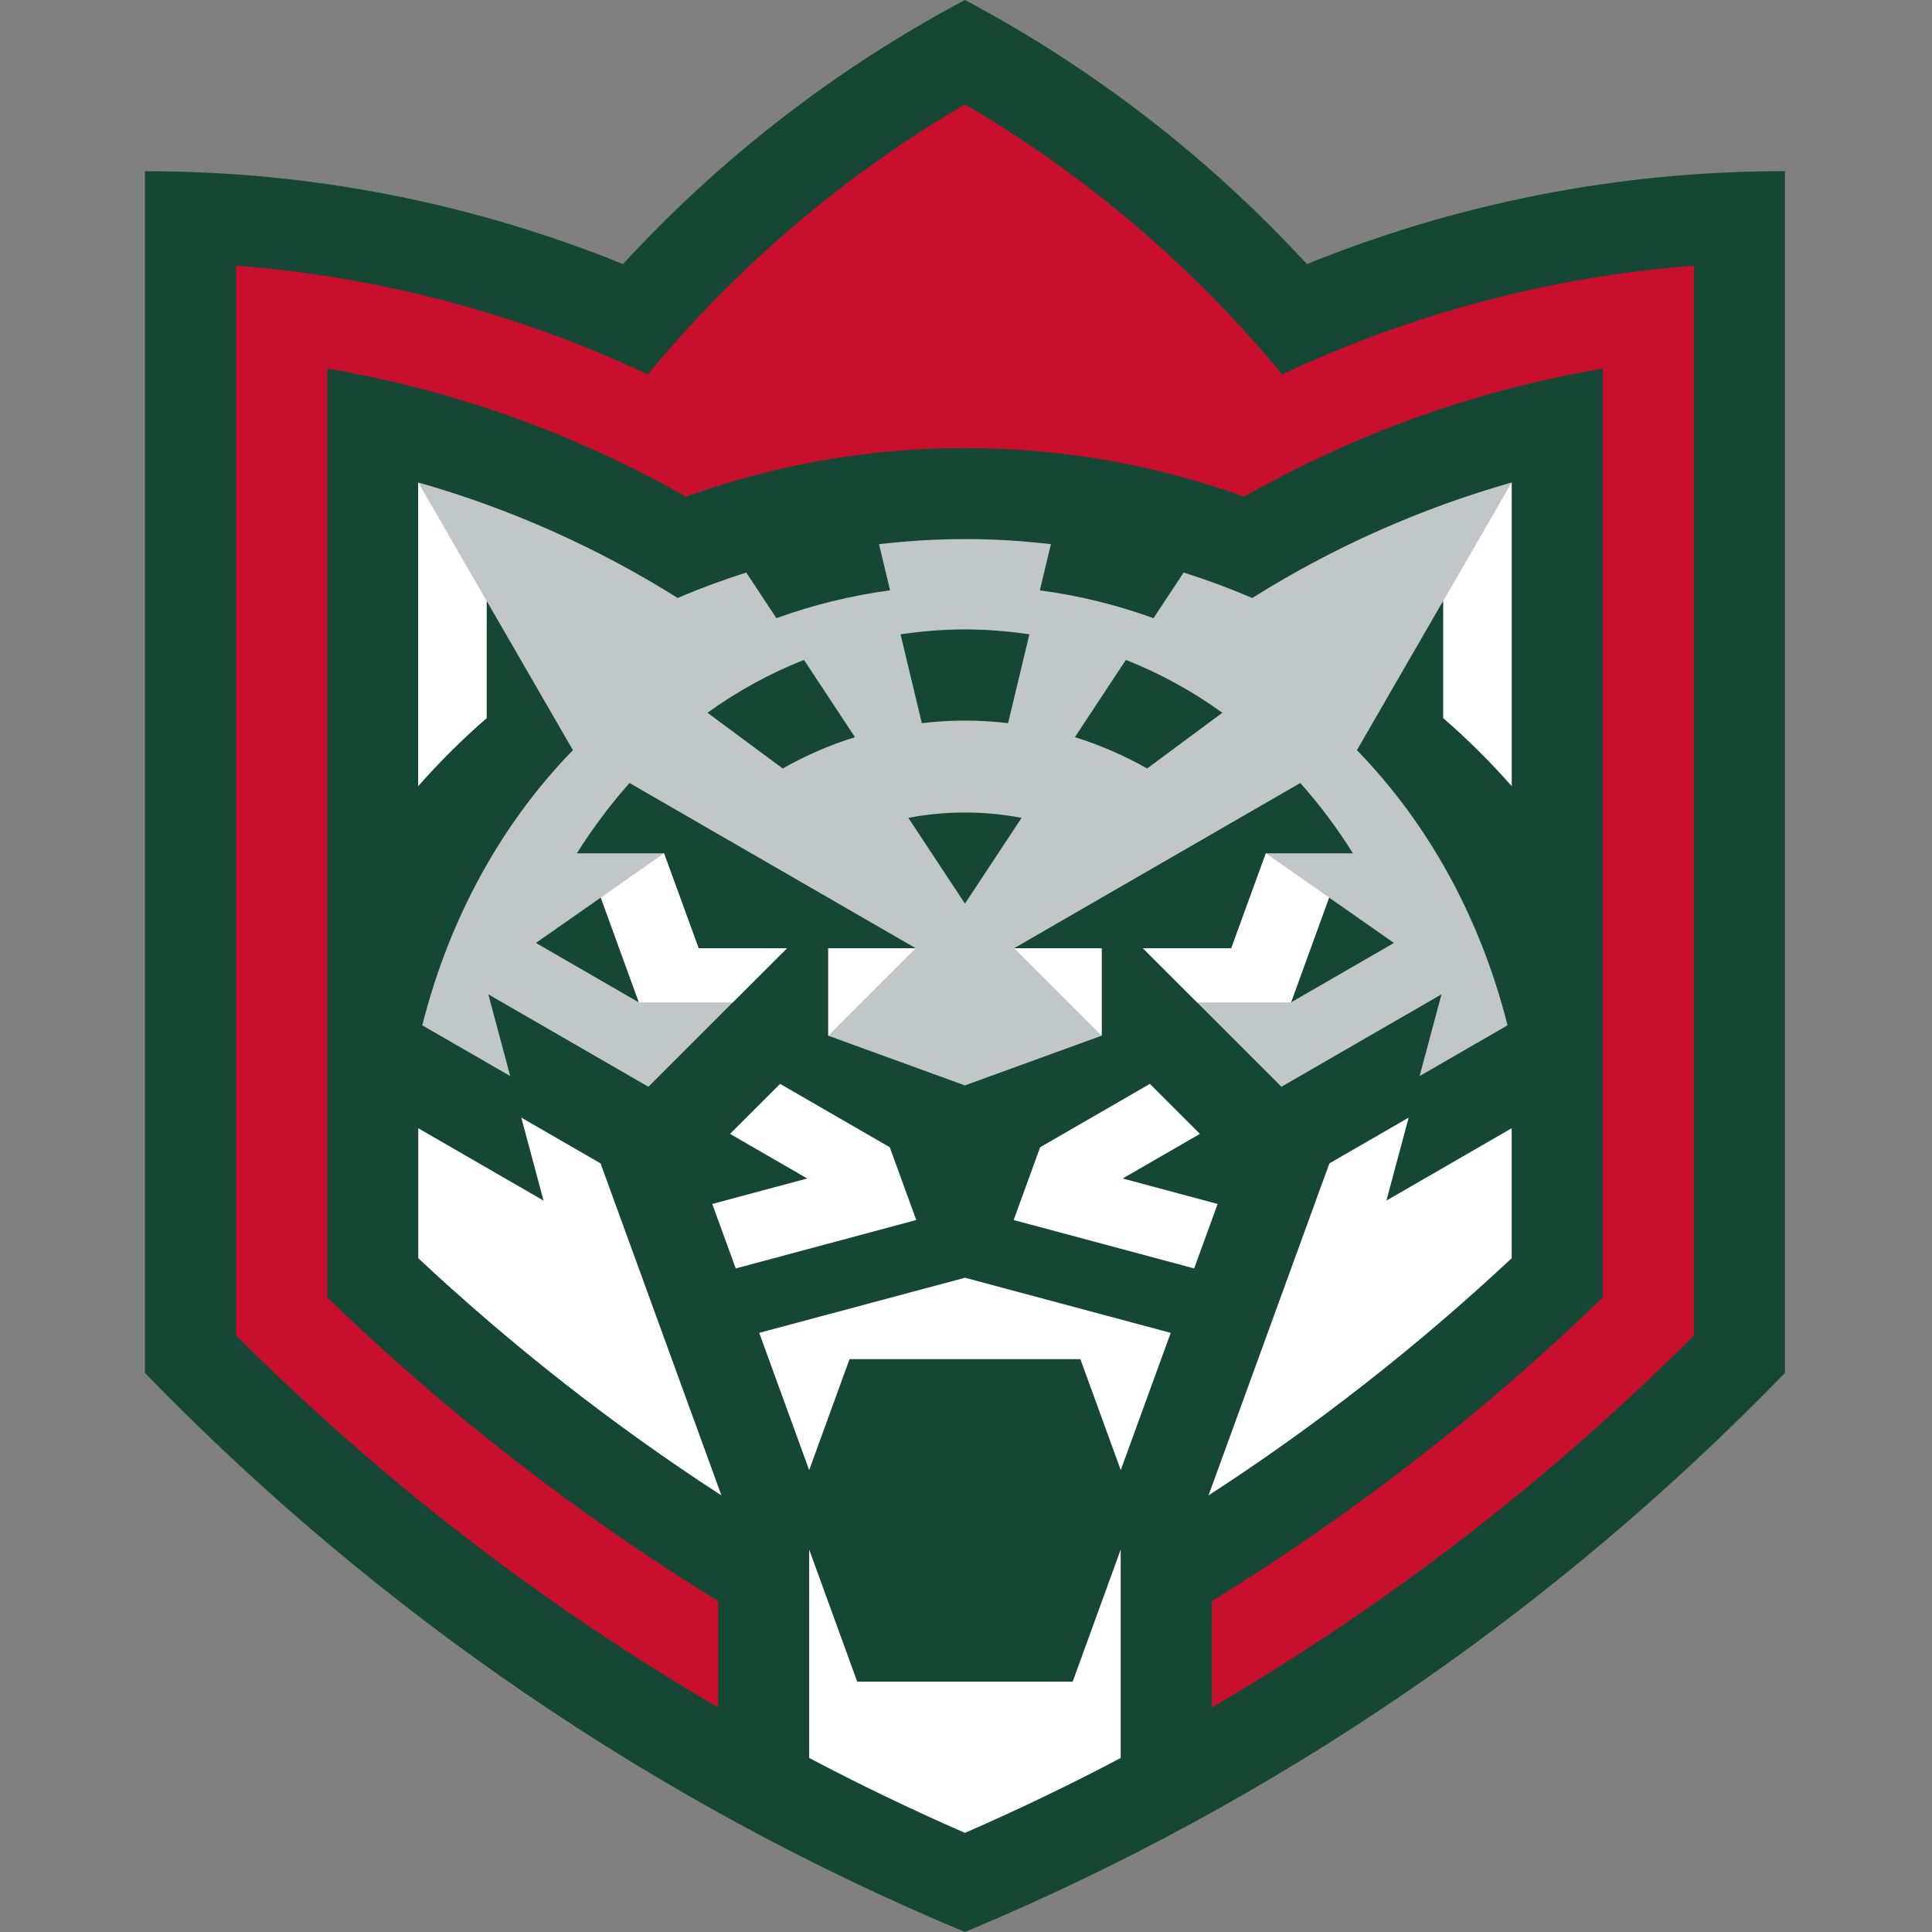 <svg width="200" height="200" viewBox="0 0 200 200" fill="none" xmlns="http://www.w3.org/2000/svg">
<rect x="0" y="0" width="200" height="200" fill="#808080" stroke="none"/>
<g clip-path="url(#clip0_1209_80768)">
<path d="M135.287 27.339C125.165 16.338 113.199 7.068 99.889 0C86.58 7.067 74.614 16.338 64.492 27.339C49.107 21.096 32.363 17.702 15 17.729V142.123C38.891 166.766 67.72 186.584 99.889 200C132.06 186.584 160.889 166.766 184.78 142.123V17.722C167.417 17.702 150.674 21.096 135.287 27.339Z" fill="#154734"/>
<path d="M156.485 81.363V49.945C146.988 52.647 137.938 56.687 129.632 61.904C127.323 60.913 124.954 60.033 122.532 59.268L119.411 63.993C115.651 62.628 111.711 61.657 107.645 61.111L108.79 56.333C105.875 55.987 102.901 55.807 99.893 55.807C96.878 55.807 93.91 55.994 90.995 56.333L92.14 61.111C88.074 61.657 84.134 62.629 80.374 63.993L77.253 59.268C74.838 60.033 72.462 60.912 70.153 61.904C61.848 56.686 52.797 52.646 43.301 49.945V81.363C45.497 78.867 47.866 76.518 50.375 74.335V62.196L59.306 77.656C52.032 85.136 46.582 94.811 43.714 106.139L52.818 111.396L50.549 102.931L67.119 112.501L81.467 98.159H72.317L68.736 88.337H59.719C61.37 85.708 63.193 83.279 65.169 81.056L94.797 98.159H85.739V107.217L99.887 112.362L114.035 107.217V98.159H104.978L134.604 81.056C136.589 83.279 138.411 85.708 140.055 88.337H131.038L127.458 98.159H118.307L132.654 112.501L149.226 102.931L146.956 111.396L156.061 106.139C153.192 94.811 147.742 85.136 140.467 77.656L149.399 62.196V74.335C151.92 76.518 154.289 78.867 156.485 81.363ZM62.192 92.915L66.138 103.77L55.477 97.614L62.192 92.915ZM81.025 79.553L73.239 73.783C76.354 71.54 79.701 69.704 83.228 68.313L88.506 76.311C85.897 77.123 83.401 78.207 81.025 79.553ZM99.892 93.541L94.029 84.664C95.939 84.298 97.889 84.112 99.892 84.112C101.895 84.112 103.852 84.298 105.755 84.664L99.892 93.541ZM104.357 74.861C102.887 74.688 101.403 74.595 99.892 74.595C98.381 74.595 96.897 74.688 95.426 74.861L93.224 65.664C95.406 65.344 97.629 65.157 99.892 65.157C102.155 65.157 104.378 65.344 106.56 65.664L104.357 74.861ZM118.752 79.553C116.376 78.208 113.874 77.124 111.272 76.311L116.55 68.313C120.076 69.704 123.424 71.54 126.538 73.783L118.752 79.553ZM144.3 97.614L133.639 103.77L137.584 92.915L144.3 97.614Z" fill="#C1C6C8"/>
<path d="M50.371 62.196V74.335C47.862 76.517 45.493 78.867 43.297 81.362V49.945L50.371 62.196ZM66.143 103.77H75.853L81.47 98.159H72.32L68.739 88.337L62.198 92.915L66.143 103.77ZM85.742 107.217L94.8 98.159H85.742V107.217ZM156.49 49.944V81.362C154.294 78.866 151.924 76.517 149.416 74.334V62.195L156.49 49.944ZM137.589 92.915L131.048 88.337L127.467 98.159H118.317L123.934 103.77H133.643L137.589 92.915ZM114.045 98.159H104.988L114.045 107.217V98.159Z" fill="white"/>
<path d="M132.73 38.758C123.54 27.624 112.426 18.134 99.895 10.807C87.363 18.134 76.243 27.624 67.059 38.758C53.816 32.535 39.395 28.649 24.441 27.497V138.241C39.309 153.108 56.072 166.078 74.347 176.753V165.746C59.719 156.749 46.157 146.193 33.878 134.308V38.158C47.028 40.381 59.586 44.913 71.012 51.421C80.029 48.16 89.752 46.383 99.901 46.383C110.049 46.383 119.773 48.16 128.79 51.421C140.216 44.912 152.774 40.38 165.925 38.158V134.308C153.647 146.193 140.084 156.749 125.456 165.746V176.753C143.724 166.078 160.494 153.115 175.36 138.241V27.497C160.388 28.649 145.973 32.535 132.73 38.758Z" fill="#C8102E"/>
<path d="M92.109 118.763L80.756 112.202L75.572 117.379L83.564 121.997L73.734 124.633L76.163 131.308L94.85 126.297L92.109 118.763Z" fill="white"/>
<path d="M53.965 115.695L56.267 124.286L43.297 116.793V130.249C53 139.32 63.494 147.552 74.682 154.806L62.17 120.433L53.965 115.695Z" fill="white"/>
<path d="M78.594 137.976L83.765 152.184L87.944 140.697H111.841L116.02 152.184L121.191 137.976L99.896 132.272L78.594 137.976Z" fill="white"/>
<path d="M116.219 121.997L124.213 117.379L119.035 112.202L107.675 118.763L104.934 126.297L123.62 131.308L126.049 124.633L116.219 121.997Z" fill="white"/>
<path d="M143.52 124.286L145.822 115.695L137.618 120.433L125.105 154.806C136.293 147.553 146.787 139.32 156.49 130.249V116.793L143.52 124.286Z" fill="white"/>
<path d="M88.737 174.084L83.766 160.409V181.984C89.029 184.759 94.413 187.348 99.89 189.738C105.367 187.348 110.757 184.767 116.014 181.984V160.409L111.044 174.084H88.737Z" fill="white"/>
</g>
<defs>
<clipPath id="clip0_1209_80768">
<rect width="169.78" height="200" fill="white" transform="translate(15)"/>
</clipPath>
</defs>
</svg>

